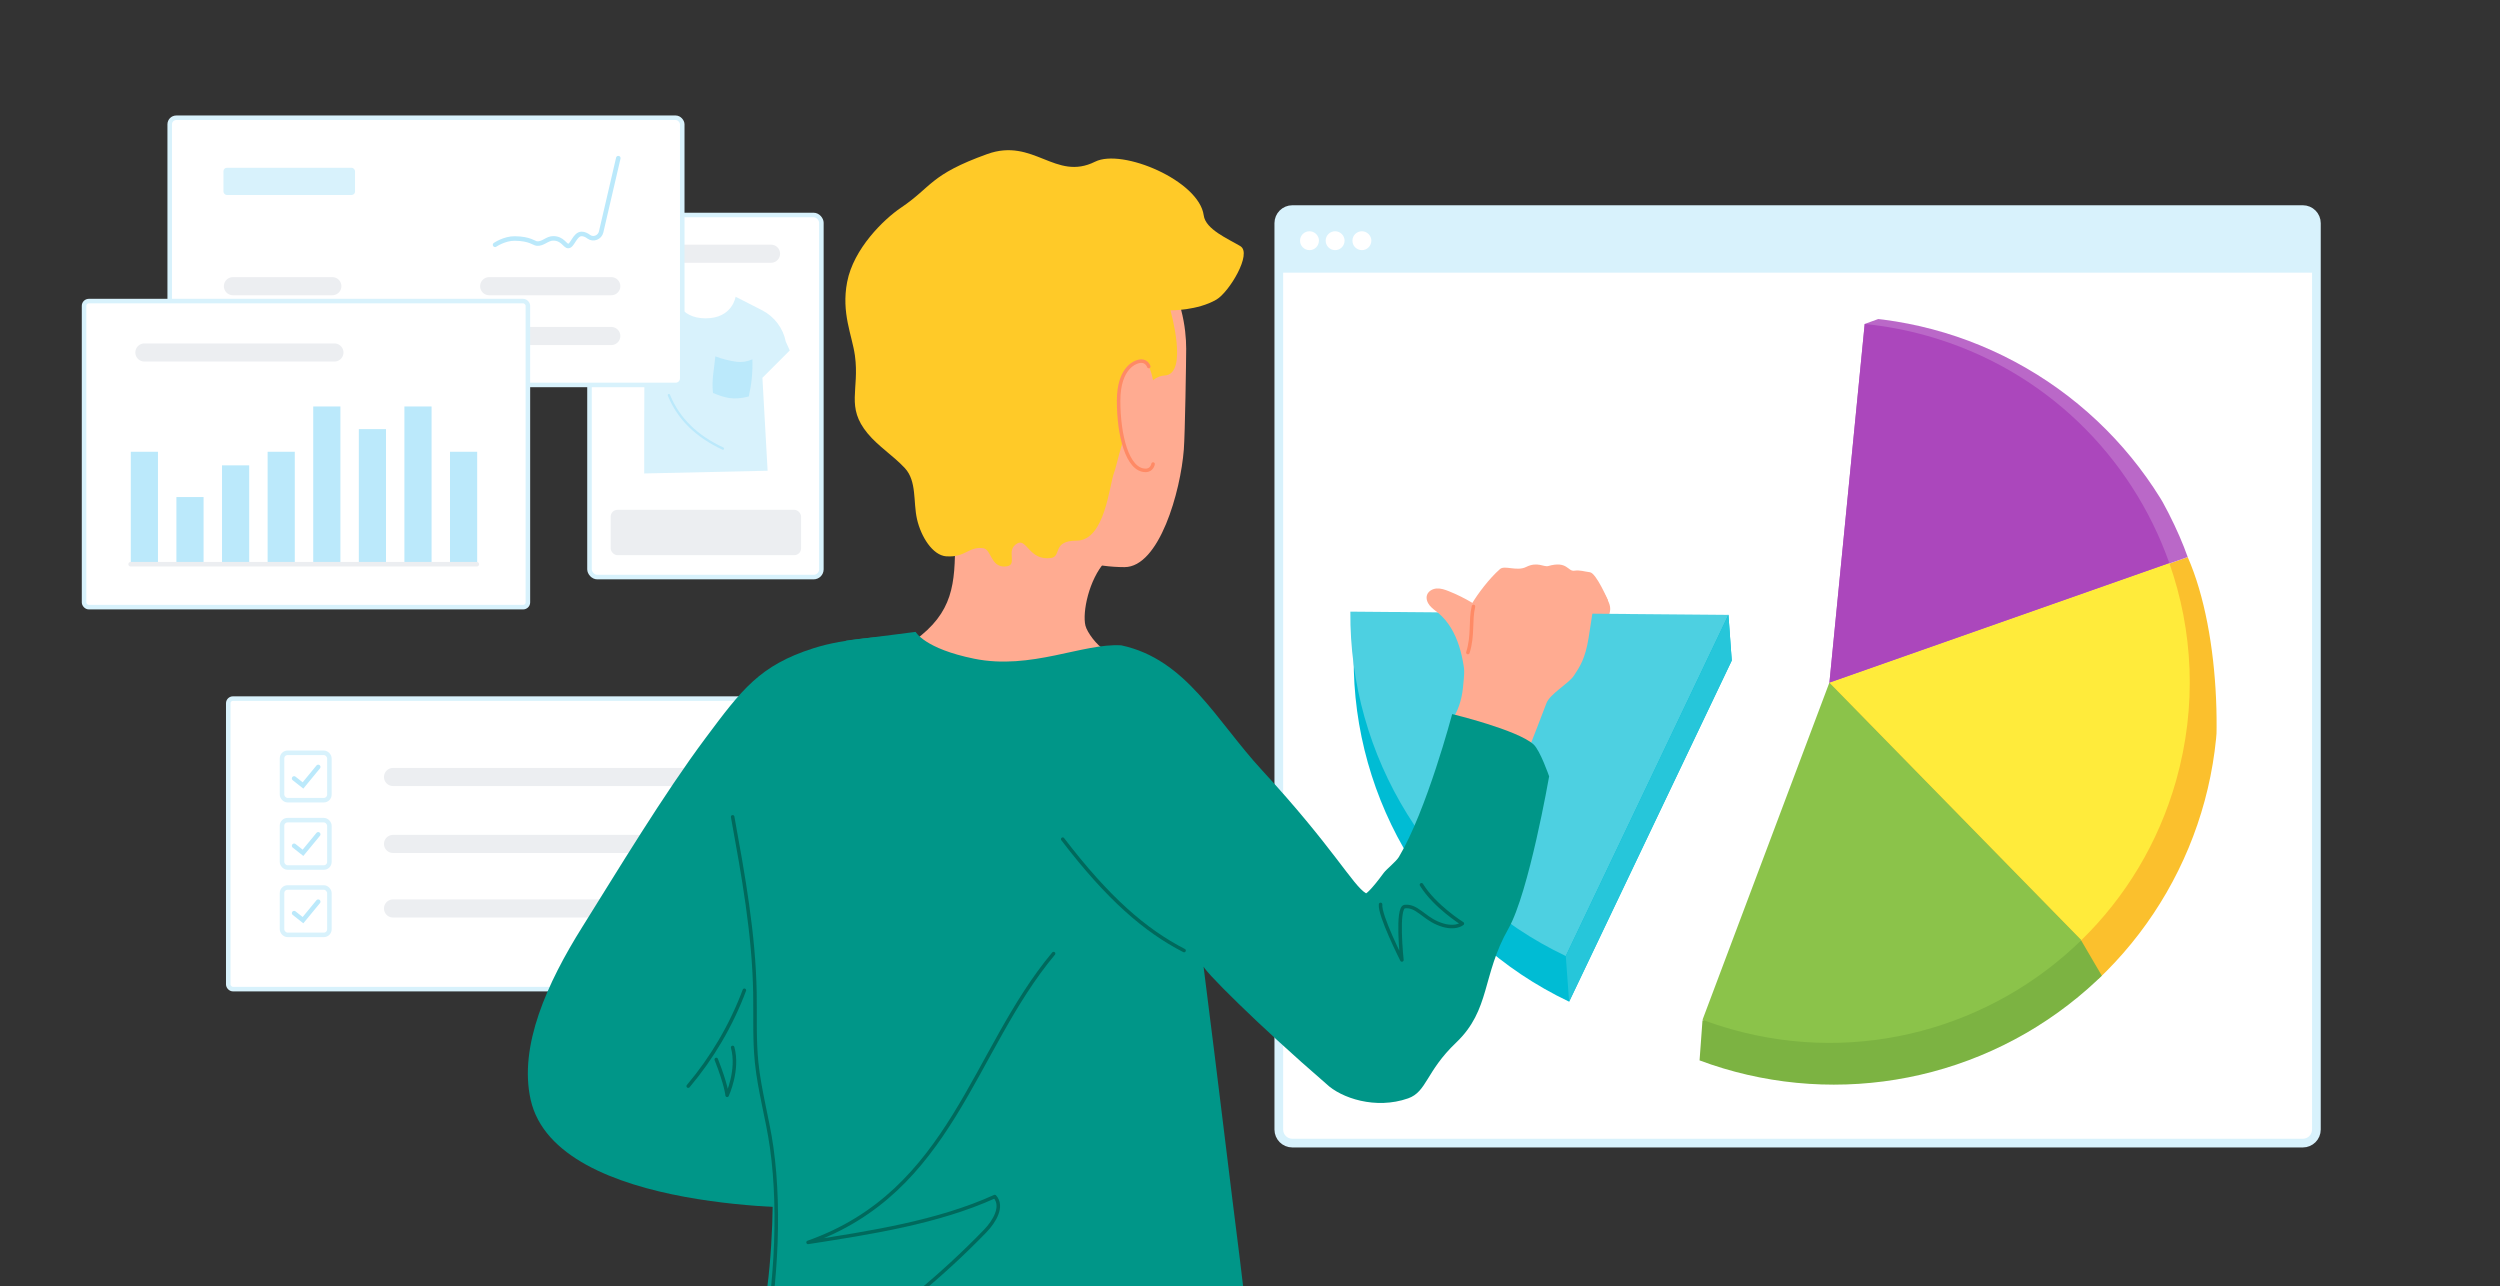 <?xml version="1.0" encoding="UTF-8"?> <svg xmlns="http://www.w3.org/2000/svg" xmlns:xlink="http://www.w3.org/1999/xlink" id="Ebene_2" data-name="Ebene 2" viewBox="0 0 552 284"><rect x="0" y="0" width="552" height="284" fill="#333333" stroke="none"/><defs><style> .cls-1, .cls-2, .cls-3, .cls-4, .cls-5, .cls-6, .cls-7, .cls-8, .cls-9 { fill: none; } .cls-10, .cls-11, .cls-2, .cls-12, .cls-3, .cls-4, .cls-13, .cls-5, .cls-6, .cls-7 { stroke-miterlimit: 10; } .cls-10, .cls-11, .cls-13, .cls-6 { stroke: #d8f2fc; } .cls-10, .cls-11, .cls-6 { stroke-width: 1.92px; } .cls-10, .cls-14 { fill: #d8f2fc; } .cls-11, .cls-15, .cls-13 { fill: #fff; } .cls-2 { stroke-width: 6px; } .cls-2, .cls-3, .cls-7 { stroke: #bbe9fb; } .cls-16 { clip-path: url(#clippath); } .cls-17 { fill: #00bcd4; } .cls-18 { fill: #009688; } .cls-19 { fill: #fbc02d; } .cls-20 { fill: #ff9e80; } .cls-21 { fill: #ffeb3b; } .cls-22 { fill: #ffca28; } .cls-23 { fill: #ffab91; } .cls-24, .cls-12 { fill: #eceef1; } .cls-25 { fill: #7cb342; } .cls-26 { fill: #ba68c8; } .cls-27 { fill: #8bc34a; } .cls-28 { fill: #ab47bc; } .cls-29 { fill: #bbe9fb; } .cls-30 { fill: #26c6da; } .cls-31 { fill: #4dd0e1; } .cls-12, .cls-3, .cls-4, .cls-5, .cls-7, .cls-8, .cls-9 { stroke-linecap: round; } .cls-12, .cls-4, .cls-5 { stroke: #eceef1; } .cls-12, .cls-5 { stroke-width: 4px; } .cls-32 { clip-path: url(#clippath-1); } .cls-7 { stroke-width: .52px; } .cls-8 { stroke: #00695c; } .cls-8, .cls-9 { stroke-linejoin: round; stroke-width: .78px; } .cls-9 { stroke: #ff8a65; } </style><clipPath id="clippath"><path class="cls-11" d="M285.36,46.28h223.1c1.66,0,3,1.34,3,3V249.4c0,1.66-1.34,3-3,3h-223.1c-1.66,0-3-1.34-3-3V49.28c0-1.66,1.34-3,3-3Z"></path></clipPath><clipPath id="clippath-1"><circle class="cls-1" cx="404.92" cy="154.68" r="84.81"></circle></clipPath></defs><g><g><path class="cls-15" d="M285.36,46.28h223.1c1.66,0,3,1.34,3,3V249.4c0,1.66-1.34,3-3,3h-223.1c-1.66,0-3-1.34-3-3V49.28c0-1.66,1.34-3,3-3Z"></path><g class="cls-16"><rect class="cls-10" x="275.01" y="46.28" width="239.49" height="12.97"></rect></g><path class="cls-6" d="M285.36,46.28h223.1c1.66,0,3,1.34,3,3V249.4c0,1.66-1.34,3-3,3h-223.1c-1.66,0-3-1.34-3-3V49.28c0-1.66,1.34-3,3-3Z"></path></g><g><path class="cls-15" d="M291.22,53.19c-.03,1.15-.98,2.07-2.13,2.04s-2.07-.98-2.04-2.13c.02-1.13,.95-2.04,2.09-2.04,1.16,.01,2.1,.96,2.09,2.13,0,0,0,0,0,0Z"></path><path class="cls-15" d="M296.88,53.19c-.03,1.15-.98,2.07-2.13,2.04s-2.07-.98-2.04-2.13c.02-1.13,.95-2.04,2.09-2.04,1.16,.01,2.1,.96,2.09,2.13,0,0,0,0,0,0Z"></path><path class="cls-15" d="M302.79,53.19c-.03,1.15-.98,2.07-2.13,2.04-1.15-.03-2.07-.98-2.04-2.13,.02-1.13,.95-2.04,2.09-2.04,1.16,.01,2.1,.96,2.09,2.13,0,0,0,0,0,0Z"></path></g></g><g><g class="cls-32"><g><path class="cls-19" d="M466.69,219.83c9.62-9.4,15.86-20.86,19.78-34.74,4.63-16.41,4.07-45-3.42-62.08l-79.07,27.86,62.71,68.96Z"></path><path class="cls-25" d="M375.91,225.29l-1.42,19.38c2.08,.78,11.8,1.59,13.98,2.21,28.41,8.02,58.46-7.84,78.16-27.08l-7.07-12.09-83.66,17.59Z"></path><path class="cls-26" d="M483.05,123.01c-4.09-11.58-14.64-30.09-30-40.37-15.89-10.63-36.53-12.85-36.53-12.85l-4.8,1.74-7.8,79.3,79.12-27.83Z"></path></g></g><path class="cls-27" d="M403.93,150.71l-28.01,74.45c2.08,.78,4.21,1.49,6.39,2.1,28.41,8.02,57.57-.45,77.27-19.69l-55.65-56.86Z"></path><path class="cls-21" d="M459.58,207.57c9.62-9.4,16.99-21.37,20.91-35.24,4.63-16.41,3.76-33.07-1.51-48.02l-75.04,26.4,55.65,56.86Z"></path><path class="cls-28" d="M478.98,124.31c-8.31-23.56-27.56-42.85-53.42-50.15-4.6-1.3-9.23-2.17-13.83-2.62l-7.79,79.18,75.04-26.4Z"></path></g><g><g><rect class="cls-13" x="130.16" y="47.47" width="51.2" height="79.95" rx="1.71" ry="1.71"></rect><line class="cls-5" x1="140.95" y1="56.02" x2="170.24" y2="56.02"></line><rect class="cls-24" x="134.84" y="112.57" width="42.04" height="10.01" rx="1.5" ry="1.5"></rect></g><g><path class="cls-14" d="M149.16,65.52s-6.77,2.8-7.69,3.22c-1.45,.66-3.8,3.31-4.09,3.8h0s-1.95,4.67-1.95,4.97,6.85,6.42,6.85,6.42l-.04,10.99v9.62l27.25-.6-1.15-20.52,6.04-6.04-.88-1.95h0c-.6-2.98-2.52-5.53-5.22-6.92l-5.86-2.99s-.68,4.77-6.62,4.77-6.62-4.77-6.62-4.77Z"></path><path class="cls-29" d="M166.13,79.33c.09,2.76-.18,5.52-.8,8.21-3.52,.93-5.42,.23-7.9-.77-.34-2.9,.25-5.18,.52-8.08,1.51,.57,3.07,.97,4.67,1.19,1.2,.15,2.42-.04,3.52-.55Z"></path><path class="cls-7" d="M147.69,87.25c2.15,5.29,6.23,9.15,11.93,11.8"></path></g></g><g><rect class="cls-13" x="50.4" y="154.25" width="119.1" height="64.15" rx="1.03" ry="1.03"></rect><line class="cls-12" x1="86.78" y1="171.56" x2="151.24" y2="171.56"></line><line class="cls-5" x1="86.78" y1="186.34" x2="151.24" y2="186.34"></line><line class="cls-5" x1="86.78" y1="200.59" x2="143.74" y2="200.59"></line><g><rect class="cls-13" x="62.27" y="166.22" width="10.46" height="10.46" rx="1.23" ry="1.23"></rect><polyline class="cls-3" points="64.94 171.88 66.9 173.43 70.26 169.34"></polyline><rect class="cls-13" x="62.27" y="181.09" width="10.46" height="10.46" rx="1.23" ry="1.23"></rect><polyline class="cls-3" points="64.94 186.75 66.9 188.3 70.26 184.22"></polyline><rect class="cls-13" x="62.27" y="195.96" width="10.46" height="10.46" rx="1.23" ry="1.23"></rect><polyline class="cls-3" points="64.94 201.62 66.9 203.17 70.26 199.09"></polyline></g></g><g><path class="cls-23" d="M208.4,100.25s-.43,1.42-2.67,1.59c-1.67,.13-6.24-4.58-7.36-10.06-1.12-5.47-.17-9.86,1.72-11.19,1.89-1.33,8.3,19.66,8.3,19.66Z"></path><path class="cls-23" d="M227.4,46.61c-16.09,0-31.66,10.84-31.66,29.43s15.75,32.52,22.97,37.26c7.23,4.73,16.61,11.92,29.58,11.92,7.68,0,12.39-16.69,13.1-25.98,.27-3.53,.52-19.89,.52-22.24,0-9.03-4.04-30.37-34.5-30.37Z"></path><path class="cls-23" d="M205.44,97.91s5.44,9.62,5.44,21.43c0,9.61-.37,15.87-9.01,22.13-8.65,6.26-23.64,11.36-23.45,11.36h84.6s-14.51-6.8-19.16-9.38c-1.66-.92-3.84-3.82-4.2-5.33-.71-2.97,.79-10.15,4.32-14.07,2.39-2.65,10.48-25.1,10.48-25.1l-49.02-1.03Z"></path><g><path class="cls-23" d="M343.57,171.11c.72-5.47,1.59-10.92,2.62-16.33,.11-.57,.24-1.18,.64-1.58,.36-.36,.88-.5,1.36-.68,2.44-.94,4.13-3.2,4.99-5.66,.87-2.46,1.02-5.14,1.17-7.77,.14-2.51,1.85-3.7,.89-6.02-1.66-4.02-3.37-3.89-3.37-3.89l-14.16,33.23,5.85,8.71Z"></path><g><path class="cls-17" d="M381.64,135.76l-82.74,9.37c-.27,31.76,17.75,61.87,47.56,76.04l35.91-75.33-.73-10.09Z"></path><path class="cls-31" d="M381.15,135.76l-82.99-.71c-.27,31.76,17.75,61.87,47.56,76.04l35.91-75.33h-.48Z"></path><polygon class="cls-30" points="345.73 211.09 345.75 211.42 346.46 221.18 382.37 145.85 381.64 135.76 345.73 211.09"></polygon></g><path class="cls-23" d="M321.36,157.67c2.66-5.13,1.22-9.69,3.06-16.68,1.16-4.41-.75-5.46,.69-7.88,1.13-1.9,3.7-5.38,6.1-7.47,1.02-.89,3.73,.57,5.75-.45,2.51-1.26,3.9,.07,4.89-.21,4.23-1.21,4.29,1.22,5.73,1.03,1.37-.18,2.1,.17,3.47,.34,1.41,.17,4.01,6.25,4.01,6.25l-3.17,.97s-.83,5.47-1.13,7.3c-.75,4.6-1.93,6.33-3.23,8.3-1.17,1.78-5.29,4.01-6.08,6.1-2.93,7.74-5.32,13.62-5.32,13.62l-16.71-5.22s1.22-4.59,1.94-5.99Z"></path><path class="cls-23" d="M323.74,151.2c-.35-2.89-.69-5.8-1.58-8.57-.89-2.77-2.35-5.43-4.59-7.28-.64-.53-1.35-1-1.88-1.64-.53-.64-.87-1.53-.61-2.32,.29-.87,1.23-1.39,2.14-1.45s1.81,.25,2.66,.59c1.81,.72,3.56,1.59,5.23,2.59,.68,.41,1.36,.85,1.8,1.51,1,1.48,.48,3.52,1.08,5.21"></path><path class="cls-9" d="M324.11,144.08c1.2-3.82,.48-6.97,1.23-10.18"></path></g><path class="cls-20" d="M206.17,98.47s-.47,1.54-2.89,1.73c-1.81,.14-6.76-4.97-7.98-10.9-1.21-5.93-.19-10.69,1.87-12.14,2.05-1.45,9,21.31,9,21.31Z"></path><path class="cls-18" d="M196.01,140.56s-9.15,.25-16.43,2.58c-11.83,3.78-15.79,9.1-23.77,19.79-9.31,12.46-19.5,29.39-27.25,41.76-7.75,12.37-14.04,26.24-11.4,38.1,5.65,25.34,63.8,23.94,63.8,23.94,0,0,3.18-105.25,1.57-103.75l13.49-22.42Z"></path><path class="cls-18" d="M162.41,325.15s55.5,5.83,75.56,4.49c25.21-1.69,39.86-8.44,39.86-8.44,0,0-1.07-19.62-4.04-42.94-2.13-16.71-4.61-37.83-8.07-65.04-.78,.27,12.2,13.22,27.13,26.1,3.27,3.14,10.9,5.72,18.06,3.2,4.15-1.46,3.94-5.96,10.58-12.29,7.66-7.3,5.69-14.86,11.56-25.17,4.53-7.94,9-33.64,9-33.64,0,0-1.98-5.72-3.43-7.04-3.55-3.23-17.98-6.71-17.98-6.71,0,0-5.63,21.32-11.78,31.57-.6,1-2.75,2.7-3.32,3.48-3.05,4.15-3.91,4.53-3.91,4.53-2.91-1.7-7.21-10.09-23.01-27.22-10.18-11.04-16.64-24.44-31.04-27.54-8.47-.52-19.9,5.5-32.45,2.96-11.01-2.23-12.96-5.93-12.96-5.93l-15.38,1.96s-26.62,69.63-19.94,89.79c5.44,16.45,4.78,52.32-.46,67.33-4.63,13.24-3.96,26.55-3.96,26.55Z"></path><path class="cls-8" d="M161.77,180.36c2.34,12.87,4.69,25.8,4.92,38.88,.09,5.11-.14,10.23,.37,15.31,.64,6.32,2.43,12.47,3.32,18.76,2.13,15.08,.74,33.19-2.33,48.12"></path><path class="cls-8" d="M232.63,210.55c-17.94,21.46-22.47,52.57-54.21,63.77,13.63-2.12,28.66-4.42,41.22-10.12,1.95,2.16-.08,5.51-2.1,7.6-9.49,9.8-20.08,18.54-31.52,25.98,7.99,1.1,16.34-.48,23.37-4.44"></path><path class="cls-8" d="M304.83,199.69c-.28,2.42,4.71,12.27,4.71,12.27,0,0-1.24-11.6,.63-11.79,2.61-.27,4.02,2.27,7.18,3.65,3.77,1.65,5.54,.11,5.54,.11,0,0-6.1-3.8-9.03-8.57"></path><path class="cls-8" d="M234.65,185.29c9.98,13.06,18.18,20.16,26.79,24.59"></path><path class="cls-8" d="M164.36,218.65c-2.88,7.7-7.1,14.89-12.4,21.17"></path><path class="cls-8" d="M161.77,231.27c1.37,5-1.22,10.57-1.22,10.57,0,0-.15-2.18-2.4-7.91"></path><path class="cls-22" d="M208.93,122.84c-3.03-.24-5.57-4.35-6.45-8.19-.88-3.84-.01-8.4-2.69-11.29-2.55-2.75-5.83-4.77-8.22-7.66-4.87-5.88-1.77-9.6-2.8-17.16-.62-4.53-3.05-9.39-1.72-16.28,1.41-7.35,8.07-13.82,11.87-16.39,6.91-4.65,6.33-7.27,19.05-11.85,10.28-3.7,15.05,6.07,23.83,1.68,5.98-2.99,22.96,4.19,23.98,11.85,.41,3.11,5.4,5.18,8.09,6.8,2.69,1.62-2.49,10.16-5.27,11.79-4.19,2.46-10.17,2.39-10.17,2.39,0,0,4.07,14.15-1.3,14.38-6.74,.3-10.24,19.18-11.1,21.32-1.11,2.75-1.98,15.15-8.34,15.15-5.42,0-3.25,3.47-5.6,3.82-4.79,.7-5.36-4.36-7.44-3.23-2.89,1.57,.49,5.02-2.8,5.12-3.14,.1-2.94-3.79-4.74-4.04-3.22-.46-3.95,2.11-8.17,1.78Z"></path><path class="cls-23" d="M252.02,79.73c-3.09,.27-5.03,3.35-5.03,10.15s1.87,12.99,5.41,13.91c3.48,.9,2.84-6.97,2.84-11.36s-.47-12.94-3.22-12.69Z"></path><path class="cls-9" d="M253.65,80.93s-.4-1.2-1.63-1.2-5.03,1.33-5.03,8.78,1.87,15.35,5.97,15.35c1.42,0,1.64-1.4,1.64-1.4"></path></g><g><g><rect class="cls-13" x="37.47" y="26" width="113.17" height="59" rx="1.45" ry="1.45"></rect><line class="cls-5" x1="108.01" y1="63.19" x2="134.97" y2="63.19"></line><line class="cls-5" x1="115.51" y1="74.19" x2="134.97" y2="74.19"></line><line class="cls-5" x1="51.43" y1="63.19" x2="73.38" y2="63.19"></line><line class="cls-5" x1="51.43" y1="74.19" x2="73.38" y2="74.19"></line></g><path class="cls-3" d="M109.31,54.05s2.08-1.42,4.36-1.39c3.38,.04,4.23,1.07,4.89,1.12,1.35,.11,2.24-1.15,3.59-1.15,2.09,0,2.58,1.69,3.32,1.69,.93,0,1.46-2.67,2.96-2.67,.54,0,1.09,.26,1.58,.63,1,.73,2.44,.15,2.72-1.06l3.79-16.3"></path><rect class="cls-14" x="49.34" y="37.05" width="29.05" height="6" rx=".75" ry=".75"></rect></g><g><rect class="cls-13" x="18.56" y="66.48" width="98" height="67.58" rx="1.05" ry="1.05"></rect><g><line class="cls-2" x1="41.95" y1="109.75" x2="41.95" y2="124.18"></line><line class="cls-2" x1="31.88" y1="99.75" x2="31.88" y2="124.18"></line><line class="cls-2" x1="62.09" y1="99.75" x2="62.09" y2="124.18"></line><line class="cls-2" x1="52.02" y1="102.75" x2="52.02" y2="124.18"></line><line class="cls-2" x1="82.23" y1="94.75" x2="82.23" y2="124.18"></line><line class="cls-2" x1="72.16" y1="89.75" x2="72.16" y2="124.18"></line><line class="cls-2" x1="102.36" y1="99.75" x2="102.36" y2="124.18"></line><line class="cls-2" x1="92.29" y1="89.75" x2="92.29" y2="124.18"></line></g><line class="cls-4" x1="28.84" y1="124.58" x2="105.28" y2="124.58"></line><line class="cls-5" x1="31.88" y1="77.83" x2="73.84" y2="77.83"></line></g><polyline class="cls-1" points="552 0 552 284 0 284 0 0"></polyline></svg> 